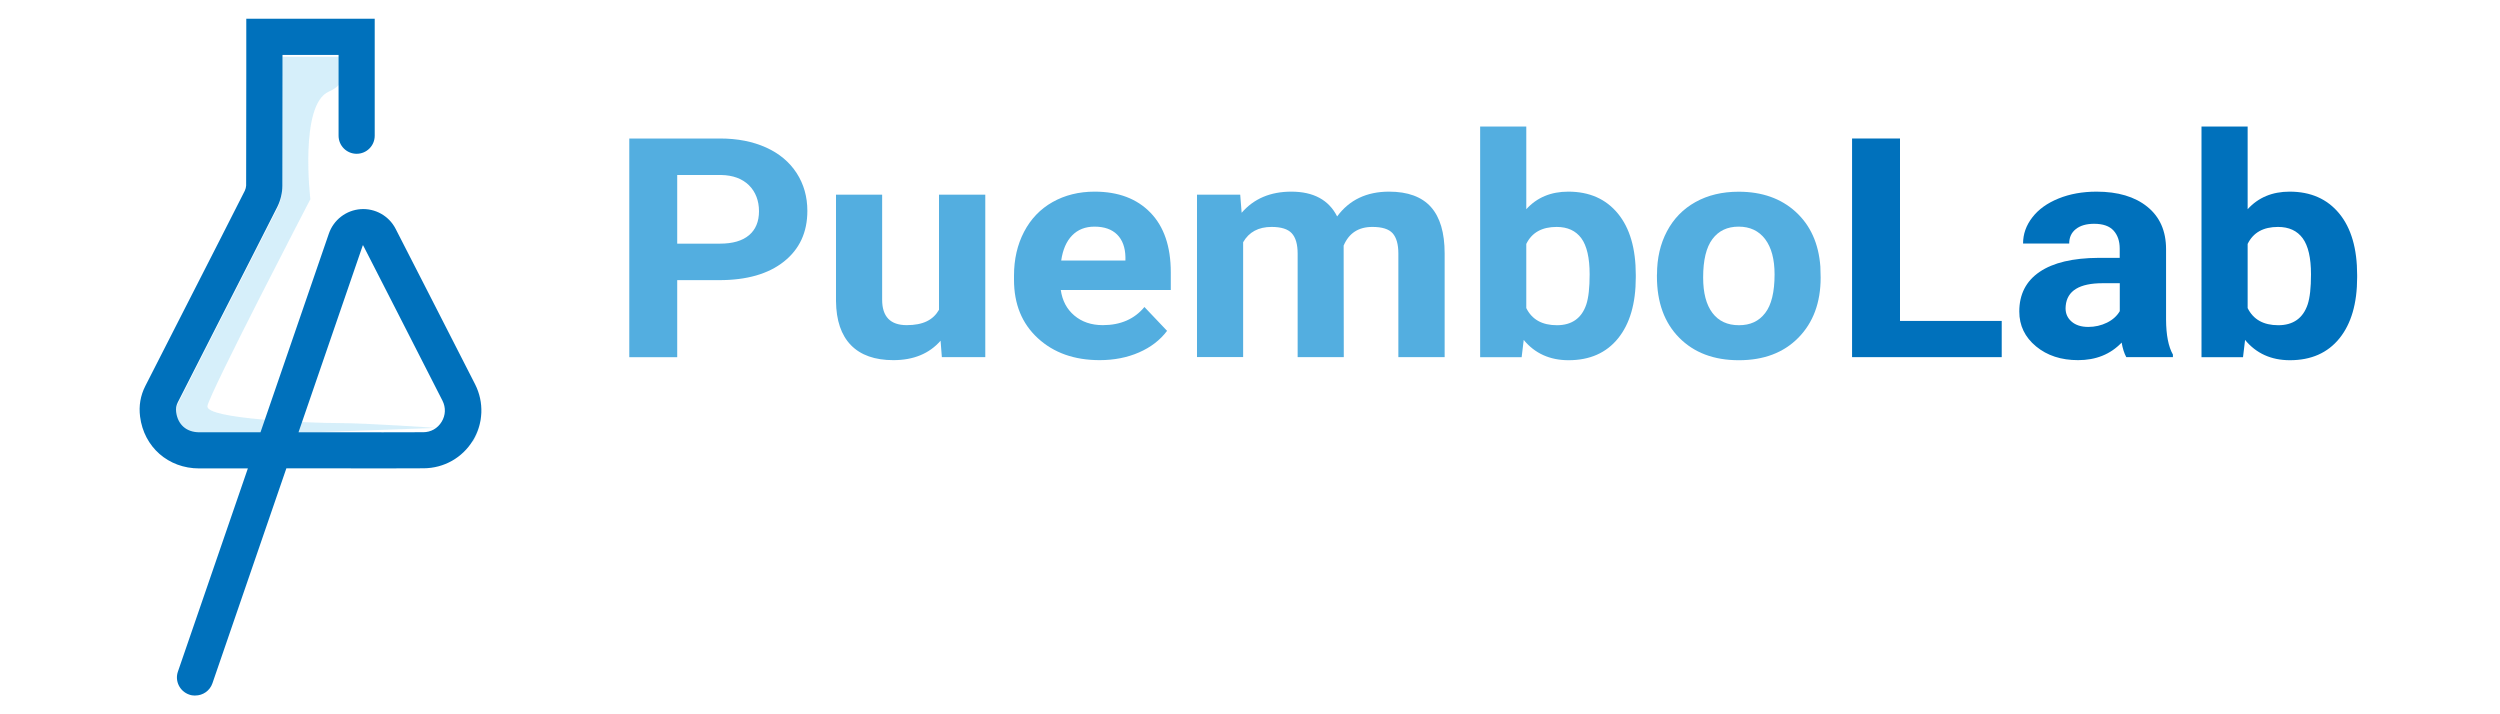 <svg xmlns="http://www.w3.org/2000/svg" id="Layer_1" data-name="Layer 1" viewBox="0 0 350 100"><defs><style>      .cls-1 {        fill: #0071bc;      }      .cls-2 {        fill: #53aee0;      }      .cls-3 {        fill: #29abe2;        opacity: .19;      }    </style></defs><g><path class="cls-3" d="M66.48,54.08c1.27,2.52,1.15,5.46-.32,7.87m-5.09-2.04s-9.62-.68-13.69-.68-18.63-.57-18.34-2.38c.29-1.81,14.41-28.96,14.41-28.96,0,0-1.57-13.25,2.59-15.07,3.73-1.62,1.34-4.87,1.34-4.87h-7.85v2.55c0,5.17,0,10.51-.02,15.77,0,.99-.25,2.03-.7,2.94-.98,1.97-5.48,10.78-9.09,17.86-2.15,4.21-4.05,7.94-4.86,9.54-.21,.42-.28,.85-.22,1.33,.23,1.78,1.45,2.84,3.26,2.84,2.85,0,5.7,0,8.55,0"></path><path class="cls-1" d="M27.3,97.38c-.27,0-.55-.04-.82-.14-1.32-.46-2.03-1.9-1.57-3.22l9.79-28.44c-2.27,0-4.54,0-6.81,0-4.33,0-7.74-2.99-8.28-7.26-.19-1.5,.05-2.93,.73-4.27,.82-1.61,2.72-5.33,4.87-9.55,3.61-7.07,8.1-15.87,9.07-17.81,.1-.21,.17-.5,.18-.71,.02-5.25,.02-10.58,.02-15.74V2.62s17.98,0,17.98,0V19c0,1.4-1.13,2.53-2.53,2.53s-2.53-1.13-2.53-2.53V7.69h-7.85v2.55c0,5.17,0,10.51-.02,15.77,0,.99-.25,2.03-.7,2.94-.98,1.97-5.48,10.78-9.09,17.86-2.15,4.21-4.05,7.94-4.86,9.54-.21,.42-.28,.85-.22,1.33,.23,1.78,1.45,2.84,3.26,2.84,2.85,0,5.7,0,8.55,0l9.57-27.81c.67-1.94,2.42-3.28,4.46-3.43,2.03-.14,3.96,.94,4.89,2.76,1.36,2.66,3.04,5.94,4.69,9.16,2.8,5.47,5.44,10.63,6.44,12.61,1.27,2.52,1.15,5.46-.32,7.87-1.47,2.41-4.04,3.86-6.87,3.88-3.71,.02-7.49,.02-11.14,.01-1.59,0-3.17,0-4.76,0h-3.34s-10.35,30.09-10.35,30.09c-.36,1.05-1.34,1.71-2.39,1.71Zm16.08-36.86c1.59,0,3.18,0,4.77,0,3.64,0,7.4,.01,11.1-.01,1.08,0,2.02-.54,2.58-1.46,.56-.92,.6-1.99,.12-2.95-.99-1.96-3.63-7.12-6.42-12.58-1.65-3.23-3.33-6.5-4.69-9.17,0-.02-.04-.01-.05,0l-9,26.17h1.6Z"></path></g><g><path class="cls-2" d="M94.81,39.22v10.79h-6.71V19.39h12.7c2.44,0,4.59,.42,6.45,1.26,1.86,.84,3.28,2.04,4.28,3.58,1,1.55,1.5,3.31,1.5,5.29,0,3-1.09,5.36-3.28,7.1s-5.21,2.6-9.06,2.6h-5.88Zm0-5.11h5.99c1.77,0,3.13-.39,4.06-1.18,.93-.78,1.4-1.91,1.4-3.36s-.47-2.71-1.41-3.64c-.94-.92-2.24-1.4-3.89-1.43h-6.15v9.61Z"></path><path class="cls-2" d="M131.69,47.69c-1.59,1.82-3.8,2.73-6.62,2.73-2.59,0-4.57-.7-5.94-2.1-1.36-1.4-2.06-3.45-2.09-6.16v-14.91h6.46v14.71c0,2.37,1.15,3.56,3.44,3.56s3.7-.72,4.52-2.15V27.25h6.48v22.75h-6.08l-.18-2.31Z"></path><path class="cls-2" d="M153.96,50.42c-3.55,0-6.43-1.02-8.66-3.07-2.23-2.05-3.34-4.77-3.34-8.18v-.59c0-2.28,.47-4.33,1.41-6.13,.94-1.8,2.27-3.19,3.99-4.16,1.72-.97,3.69-1.46,5.89-1.46,3.31,0,5.91,.98,7.81,2.94s2.85,4.74,2.85,8.35v2.48h-15.4c.21,1.49,.84,2.68,1.89,3.57s2.38,1.35,3.99,1.35c2.49,0,4.43-.85,5.83-2.54l3.17,3.34c-.97,1.29-2.28,2.3-3.93,3.02s-3.49,1.08-5.5,1.08Zm-.74-18.69c-1.28,0-2.32,.41-3.12,1.23-.8,.82-1.31,1.98-1.53,3.51h8.99v-.49c-.03-1.35-.42-2.4-1.16-3.14-.75-.74-1.8-1.11-3.17-1.11Z"></path><path class="cls-2" d="M173.63,27.25l.2,2.54c1.71-1.98,4.03-2.96,6.95-2.96,3.11,0,5.25,1.16,6.42,3.47,1.7-2.31,4.12-3.47,7.27-3.47,2.62,0,4.58,.72,5.86,2.15,1.28,1.44,1.92,3.6,1.92,6.49v14.53h-6.48v-14.51c0-1.29-.27-2.23-.8-2.83-.54-.6-1.48-.89-2.84-.89-1.94,0-3.28,.87-4.02,2.61l.02,15.62h-6.46v-14.49c0-1.32-.28-2.27-.83-2.86-.55-.59-1.49-.88-2.82-.88-1.83,0-3.16,.71-3.98,2.14v16.08h-6.46V27.25h6.06Z"></path><path class="cls-2" d="M229.01,38.84c0,3.64-.83,6.49-2.48,8.53-1.65,2.04-3.96,3.06-6.93,3.06-2.62,0-4.72-.95-6.28-2.84l-.29,2.42h-5.81V17.71h6.46v11.58c1.49-1.64,3.45-2.46,5.88-2.46,2.95,0,5.26,1.02,6.94,3.06,1.68,2.04,2.51,4.91,2.51,8.61v.34Zm-6.46-.44c0-2.3-.39-3.98-1.16-5.04-.78-1.06-1.93-1.59-3.46-1.59-2.06,0-3.47,.79-4.25,2.38v8.98c.79,1.6,2.22,2.4,4.29,2.4s3.46-.97,4.11-2.9c.31-.93,.47-2.33,.47-4.23Z"></path><path class="cls-2" d="M231.98,38.42c0-2.26,.46-4.27,1.39-6.03s2.25-3.13,3.99-4.1c1.74-.97,3.75-1.45,6.05-1.45,3.26,0,5.93,.94,7.99,2.82,2.06,1.88,3.21,4.43,3.45,7.65l.04,1.56c0,3.49-1.04,6.29-3.11,8.4-2.07,2.11-4.85,3.16-8.34,3.16s-6.27-1.05-8.35-3.15c-2.08-2.1-3.12-4.96-3.12-8.58v-.27Zm6.46,.43c0,2.16,.43,3.81,1.3,4.96,.86,1.14,2.1,1.72,3.71,1.72s2.79-.56,3.67-1.7c.88-1.13,1.32-2.94,1.32-5.42,0-2.12-.44-3.76-1.32-4.93-.88-1.16-2.12-1.75-3.71-1.75s-2.8,.58-3.67,1.74-1.3,2.95-1.3,5.38Z"></path><path class="cls-1" d="M266,44.93h14.24v5.07h-20.95V19.39h6.71v25.54Z"></path><path class="cls-1" d="M297.68,50c-.3-.55-.51-1.23-.65-2.04-1.56,1.64-3.6,2.46-6.1,2.46-2.37,0-4.33-.64-5.89-1.93-1.56-1.29-2.34-2.92-2.34-4.88,0-2.41,.95-4.26,2.85-5.55,1.9-1.29,4.65-1.94,8.24-1.96h2.97v-1.3c0-1.05-.29-1.89-.86-2.52-.57-.63-1.48-.95-2.72-.95-1.09,0-1.94,.25-2.56,.74-.62,.49-.93,1.16-.93,2.02h-6.46c0-1.32,.43-2.54,1.3-3.66,.86-1.12,2.09-2,3.67-2.64,1.58-.64,3.35-.96,5.32-.96,2.98,0,5.35,.7,7.1,2.11s2.63,3.39,2.63,5.94v9.86c.01,2.16,.33,3.79,.96,4.9v.36h-6.53Zm-5.34-4.23c.95,0,1.83-.2,2.64-.6s1.4-.94,1.79-1.61v-3.91h-2.41c-3.23,0-4.96,1.05-5.16,3.15l-.02,.36c0,.76,.28,1.38,.85,1.87,.57,.49,1.34,.74,2.33,.74Z"></path><path class="cls-1" d="M330,38.84c0,3.64-.83,6.49-2.48,8.53-1.65,2.04-3.96,3.06-6.93,3.06-2.62,0-4.72-.95-6.28-2.84l-.29,2.42h-5.81V17.71h6.46v11.58c1.49-1.64,3.45-2.46,5.88-2.46,2.95,0,5.26,1.02,6.94,3.06,1.68,2.04,2.51,4.91,2.51,8.61v.34Zm-6.46-.44c0-2.3-.39-3.98-1.16-5.04-.78-1.06-1.93-1.59-3.46-1.59-2.06,0-3.47,.79-4.25,2.38v8.98c.79,1.6,2.22,2.4,4.29,2.4s3.46-.97,4.11-2.9c.31-.93,.47-2.33,.47-4.23Z"></path></g></svg>